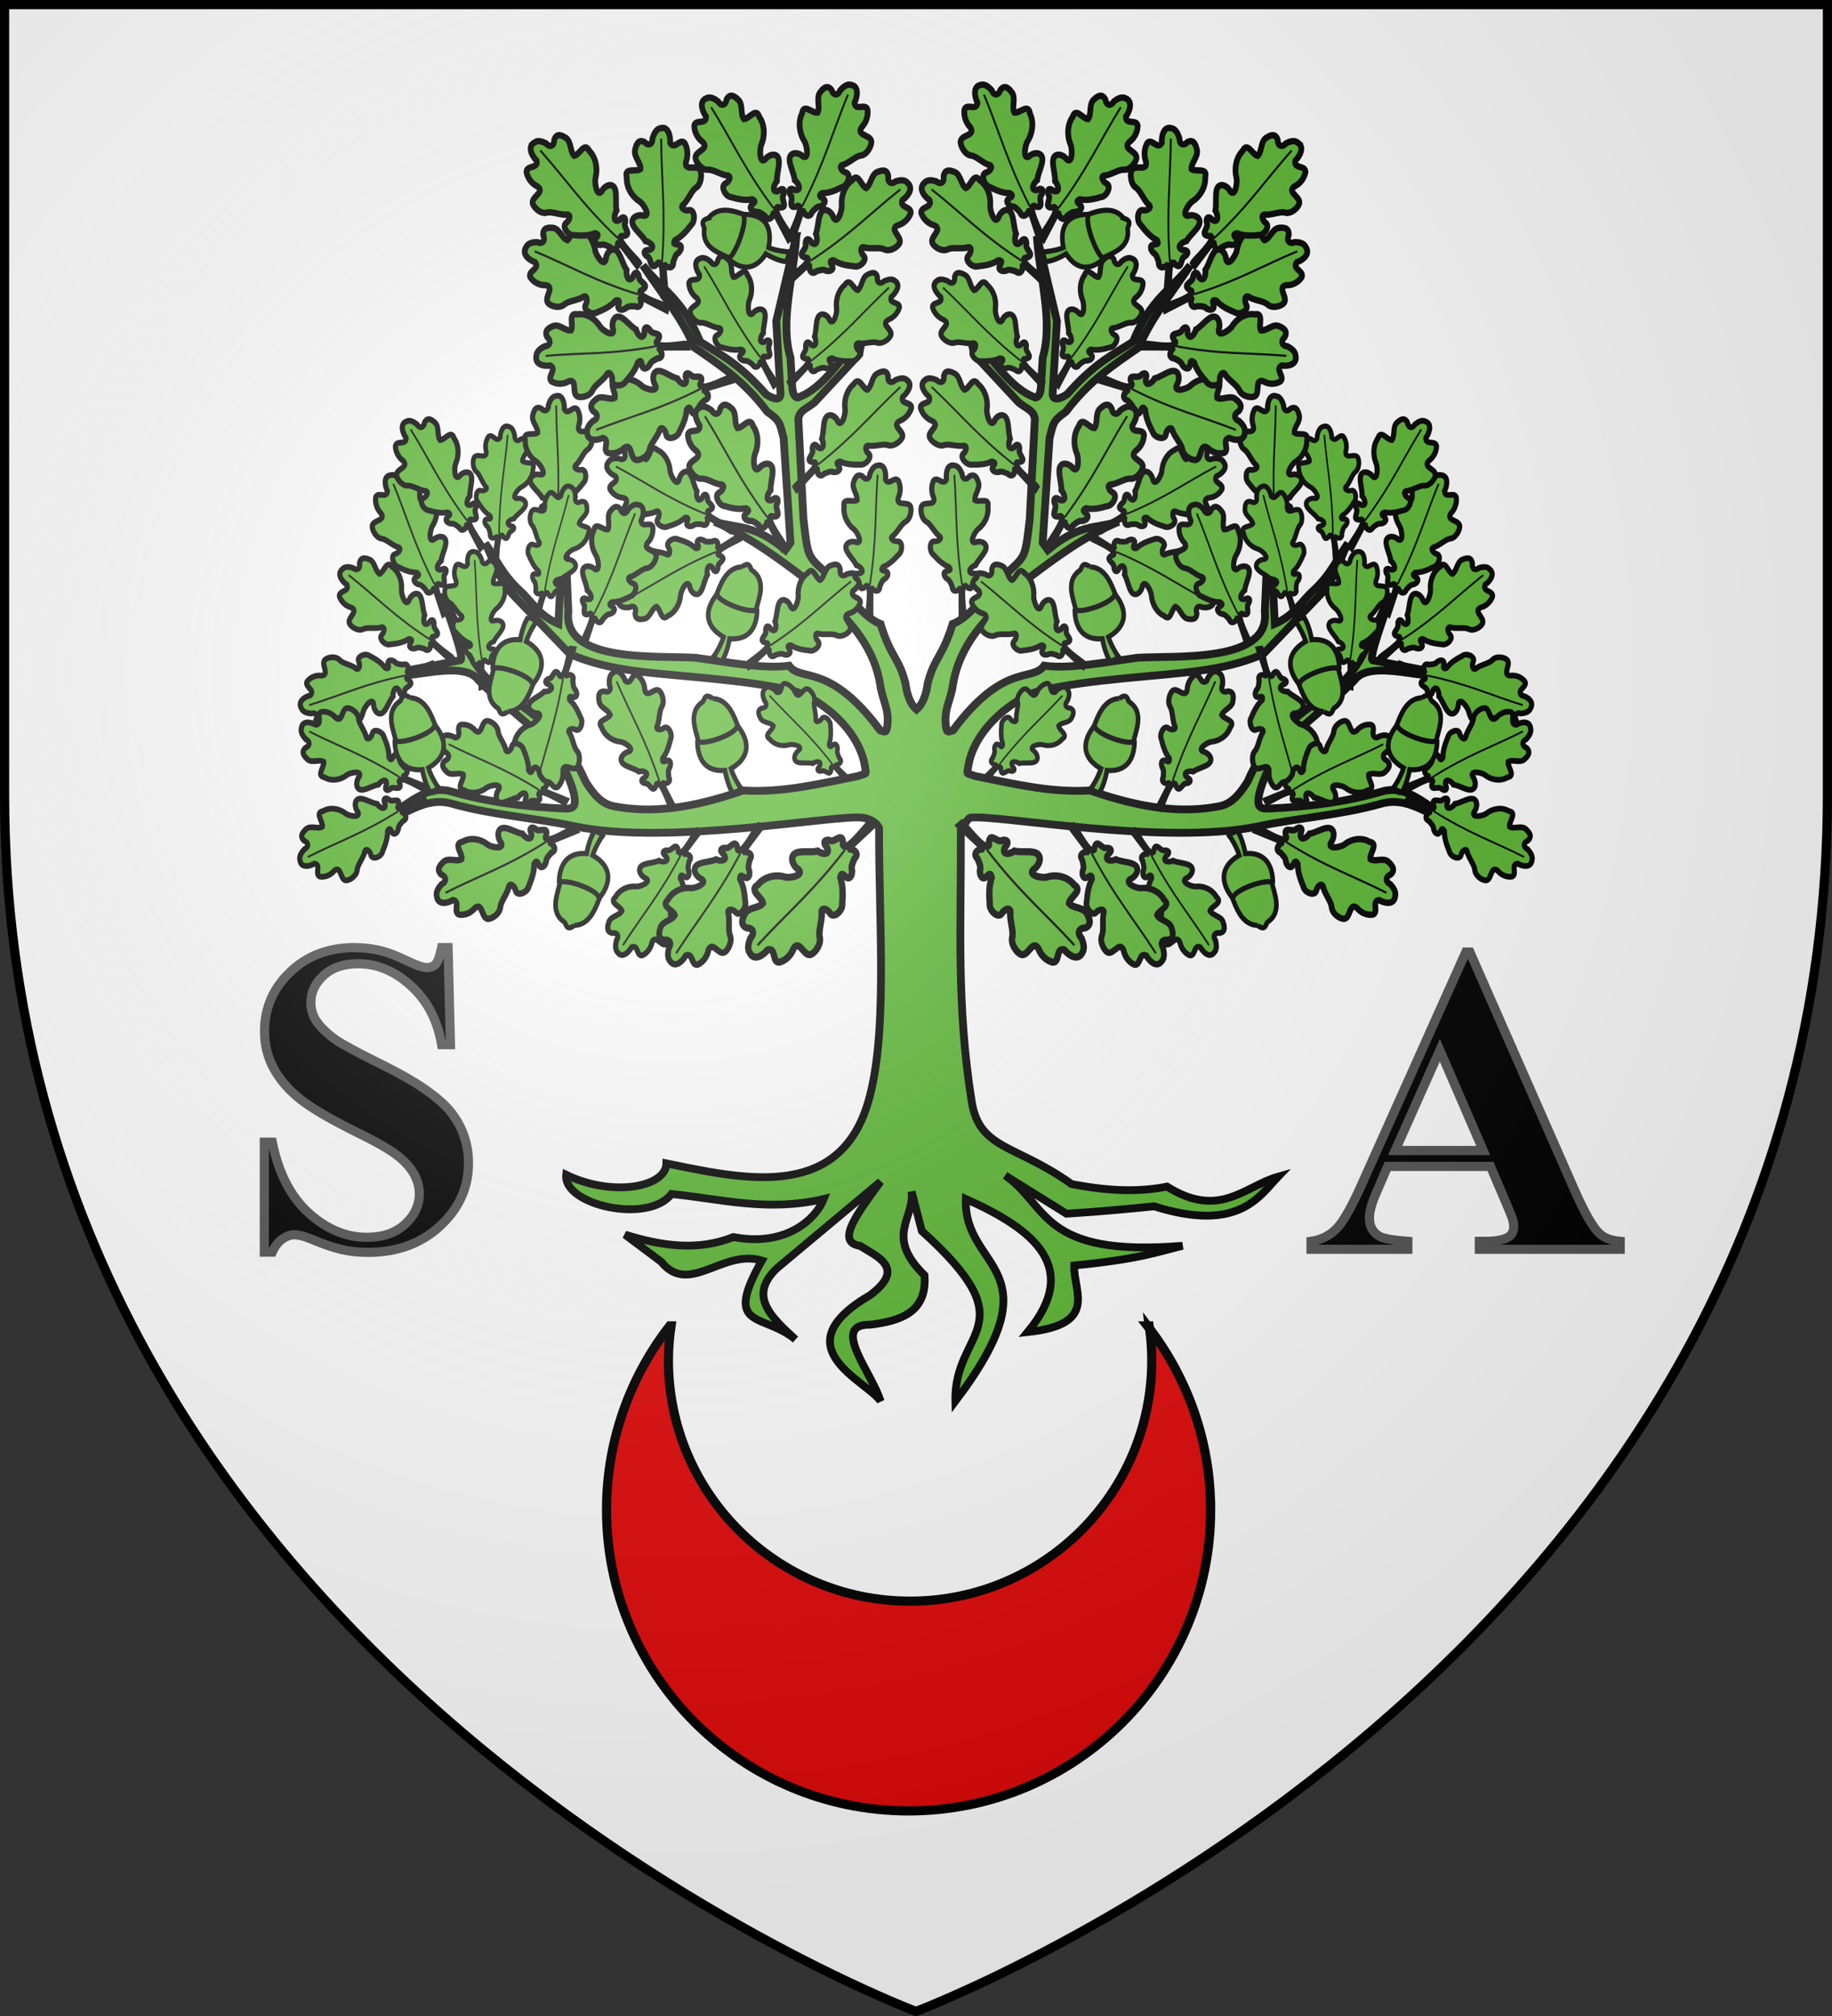 <svg xmlns="http://www.w3.org/2000/svg" xmlns:xlink="http://www.w3.org/1999/xlink" width="600" height="660" version="1.0"><rect width="100%" height="100%" fill="#333333" stroke="none"/><defs><radialGradient id="A" cx="-80" cy="-80" r="405" gradientUnits="userSpaceOnUse"><stop offset="0" style="stop-color:#fff;stop-opacity:.31"/><stop offset=".19" style="stop-color:#fff;stop-opacity:.25"/><stop offset=".6" style="stop-color:#6b6b6b;stop-opacity:.125"/><stop offset="1" style="stop-color:#000;stop-opacity:.125"/></radialGradient><path id="a" d="M-298.5-298.5h597V-40C298.5 246.31 0 358.5 0 358.5S-298.5 246.31-298.5-40z"/></defs><use xlink:href="#a" width="600" height="660" style="fill:#fff" transform="translate(300 300)"/><path d="M96.5 194.328c0-22.283-7.445-42.827-19.985-59.338.45 3.399.701 6.874.701 10.395 0 43.506-35.452 78.808-79.138 78.808-43.685 0-79.159-35.302-79.159-78.808 0-3.838.31-7.61.846-11.303h-.433c-12.96 16.661-20.687 37.555-20.687 60.246 0 54.382 44.331 98.525 98.938 98.525s98.918-44.143 98.918-98.525zM76.516 134.99c-.04-.306-.1-.603-.144-.908h-.578c.237.305.489.6.722.908z" style="fill:#e20909;fill-opacity:1;fill-rule:nonzero;stroke:#000;stroke-width:3;stroke-linecap:butt;stroke-linejoin:miter;marker:none;marker-start:none;marker-mid:none;marker-end:none;stroke-miterlimit:4;stroke-dasharray:none;stroke-dashoffset:0;stroke-opacity:1;visibility:visible;display:inline;overflow:visible" transform="translate(300 300)"/><g transform="translate(278.146 109.644)scale(1.562)"><path d="m-11.11-20.701-4.202 17.803.886 15.018c.14 1.893-1.595 1.265-3.012.338-5.838-6.633-9.604-8.296-13.82-11.025-3.763-9.175-8.007-10.83-12.024-16.031 3.809 5.737 8.505 11.475 10.758 17.212 5.193 3.58 10.357 6.912 15.314 13.472 2.74 1.975 2.593 2.276 3.442 5.513l1.443 21.965-1.089 1.519c-6.44-5.419-9.777-4.49-14.833-5.906 6.752 2.748 13.249 7.523 19.719 12.46 3.49 4.195 13.074 10.275 14.985 21.487.475 3.538 1.9 5.147 1.544 8.578-.195 1.876-.51 1.477-1.519 1.181C-4.217 68.5-10.11 72.833-12.628 69.326c-5.3.748-12.897-.744-19.517-1.658-8.15-.505-27.984 1.15-26.755-9.704l-.911-20.784-1.19 23.372c-4.154-1.802-5.496-4.665-8.125-7.032-3.573-3.29-4.912-6.58-7.214-9.871 1.95 3.778 2.776 7.782 6.252 11.278l11.492 11.953c8.467 3.694 16.942 3.884 29.615 5.147 6.45.642 11.3 1.285 16.58 2.39 5.004 1.047 14.395 7.491 15.72 16.2.252 1.667.387 1.153-1.52 1.857-7.709 1.52-15.604 3.525-24.047 3.009-10.961 3.802-19.248 4.798-27.059 3.319-2.355-.446-4.048-2.064-5.999-5.203-3.203-7.573-8.647-12.863-15.618-17.354-4.558-2.936-7.585-6.898-9.036-10.35l-5.392-11.7c1.203 4.676 5.239 14.46 3.595 14.035l-15.618 3.01c3.581 1.533 16.06-3.433 19.516.984 7.065 7.625 17.042 12.024 20.149 24.046.274 1.751.528 3.098-1.798 3.01-8.648-.33-16.928-1.512-23.895-3.572-6.969-2.061-11.38 6.27-17.592 6.16 6.21 1.215 10.648-5.629 17.744-3.6 8.303 2.372 17.549 2.99 25.54 4.696 19.759 4.217 55.18-2.55 60.523-1.772 1.436.21 2.786.858 3.442 2.138-.116 19.766 2.095 44.748-2.74 58.859-6.63 19.347-26.58 14.552-41.86 11.453-.04 4.946-11.193 7.133-21.01 2.391-.69 6.36 17.28 10.377 22.073 4.022 10.398 1.047 20.216 3.803 31.944 1.04-1.542 3.952-7.64 10.146-18.959 7.988-7.577 3.014-15.154 1.815-22.73-.506l7.593 5.681c5.86 7.26 12.888-2.756 21.11-.253-8.263 14.632.224 10.885 7.038 16.537-4.913-4.56-10.125-9.088-3.797-14.99l21.642-18.085c-4.39 6.088-9.7 12.684-4.328 13.444 3.506 2.243 9.79 4.602 2.176 10.322-18.824 10.994-.734 17.94 2.152 22.247-1.814-5.993-10.649-16.193-2.152-16.031 6.557-.803 11.947-2.731 11.366-10.35-8.384-8.24-2.065-11.775-2.709-17.55l2.152 8.268c22.571 20.32 6.65 20.514 7.037 35.663 21.571-28.51 1.685-27.15 2.177-42.385 14.707 6.551 24.045 14.514 12.985 27.9 14.967-1.599 9.545-8.504 9.745-13.95 13.812-1.378 17.076-2.756 22.73-4.134-29.963 2.432-28.048-8.477-37.208-14.737l12.858 8.015c8.176-.517 12.967-1.03 18.402-1.547 17.76 5.623 22.144-2.227 25.971-6.215-7.018 1.992-12.28 8.98-23.287 2.081-5.54 1.084-11.661 1.076-20.023-.534-11.618-8.335-19.32-7.142-20.933-17.294-3.272-20.592-2.176-37.053-2.278-57.013.603-.359 1.296-2.369 2.025-2.475 5.342-.778 40.764 5.989 60.522 1.772 7.992-1.705 17.237-2.324 25.54-4.697 7.096-2.028 11.535 4.816 17.744 3.6-6.212.112-10.623-8.22-17.592-6.159-6.966 2.06-15.247 3.243-23.895 3.572-2.326.088-2.072-1.259-1.797-3.01 3.107-12.022 13.059-16.421 20.123-24.046 3.457-4.417 15.96.55 19.542-.985l-15.618-3.01c-1.644.426 2.392-9.358 3.594-14.034l-5.391 11.7c-1.451 3.452-4.479 7.414-9.037 10.35-6.97 4.491-12.414 9.78-15.618 17.354-1.95 3.14-3.644 4.757-5.999 5.203-7.81 1.48-16.097.483-27.059-3.319-8.442.516-16.338-1.489-24.047-3.01-1.907-.703-1.772-.19-1.518-1.856 1.323-8.709 10.715-15.153 15.719-16.2 5.28-1.105 10.13-1.748 16.58-2.39 12.672-1.263 21.148-1.453 29.615-5.147l11.492-11.953c3.476-3.496 4.302-7.5 6.252-11.278-2.303 3.29-3.642 6.58-7.214 9.871-2.63 2.367-3.972 5.23-8.125 7.032l-1.19-23.372-.911 20.784c1.229 10.853-18.606 9.199-26.756 9.704-6.62.914-14.217 2.406-19.516 1.658-2.519 3.507-8.411-.826-19.11 13.557-1.009.296-1.324.695-1.52-1.181-.356-3.43 1.07-5.04 1.545-8.578 1.911-11.212 11.495-17.292 14.985-21.488 6.47-4.936 12.967-9.71 19.718-12.46-5.056 1.417-8.391.488-14.833 5.907l-1.088-1.519L41.995 21.6c.85-3.237.703-3.538 3.443-5.513 4.956-6.56 10.12-9.892 15.314-13.472C63.005-3.123 67.701-8.86 71.51-14.598c-4.017 5.201-8.262 6.856-12.024 16.031-4.216 2.729-7.982 4.392-13.82 11.025-1.417.927-3.152 1.555-3.012-.338l.886-15.018-4.202-17.803c.52 8.53 3.493 17.8 1.215 25.48l-.355 5.963c-.09 1.594-.53 2.31-1.164 2.391-4.453-1.517-7.965-6.51-11.112-10.378-1.47-4.38-4.017-7.554-6.607-10.688 1.811 3.948 4.3 7.745 4.81 11.982l9.416 10.125c1.985 1.562 3.028 1.564 3.366 3.43l-1.063 20.898c-.936 8.16-.874 7.755-4.505 11.137-3.887 3.348-7.783 9.534-11.67 10.94-2.151 7.024-3.797 6.95-5.214 12.404-.353 2.636-1.142 4.495-2.354 5.54-1.211-1.045-1.976-2.904-2.329-5.54-1.417-5.455-3.062-5.38-5.214-12.403-3.886-1.407-7.783-7.593-11.669-10.941-3.631-3.382-3.57-2.977-4.506-11.137l-1.063-20.897c.338-1.867 1.381-1.87 3.367-3.431L2.103 4.049c.51-4.237 2.998-8.034 4.81-11.982C4.322-4.799 1.774-1.624.305 2.755c-3.148 3.869-6.659 8.861-11.112 10.378-.635-.082-1.075-.797-1.165-2.39l-.354-5.963c-2.279-7.682.694-16.951 1.215-25.481z" style="fill:#5ab532;fill-opacity:1;fill-rule:evenodd;stroke:#000;stroke-width:1.636;stroke-linecap:butt;stroke-linejoin:miter;stroke-miterlimit:4;stroke-dasharray:none;stroke-opacity:1;display:inline"/><g id="z" transform="matrix(.81 0 0 .9 -232.168 -153.367)"><use xlink:href="#b" width="600" height="660" transform="matrix(-.918 -.221 -.273 .918 580.347 63.803)"/><use xlink:href="#c" width="600" height="660" transform="scale(1 -1)rotate(-10 -2426.57 -413.482)"/><use xlink:href="#d" width="600" height="660" transform="scale(1 -1)rotate(10 3223.601 -130.606)"/><use xlink:href="#e" id="m" width="600" height="660" x="0" y="0" transform="rotate(20 62.182 311.192)scale(.9)"/><g id="g"><path d="M-299.38 350.576c2.063.594 2.622-1.94 2.534-3.437 1.085-1.798 2.538 1.157 3.753-.006.848-1.265.971-3.009.386-4.414-.504-2.377 2.514-.75 3.529-1.776.69-.599.62-3.195-.718-4.23-1.242-.625-1.953-2.505-3.3-3.927-1.415-.864.161-1.743 1.265-1.474 1.52.234 1.691-2.624.608-3.439-1.207-1.424-2.517-2.83-4.244-3.611-1.238-1.843 2.134-.083 1.483-2.224-.92-1.63-.97-.125-1.967-2.95.13-1.966-2.189-1.219-2.59-.199l.662-7.805-.817.102c-.25.87.567 8.171-1.155 7.76-2.177-2.203-1.743.665-2.631 1.33-1.303.603-1.44 1.723.285 1.662 1.858.632.063 1.938-1.024 2.107-.83 1.293-2.21 2.18-3.077 3.463-1.26 1.904 1.017 2.967 2.64 2.49 1.976-.131-.213 2.93-1.15 3.4-1.99 1.15-3.437 3.341-3.308 5.685-.713 2.389 2.52 1.099 3.603 1.887.117 1.478-1.773 2.85-1.444 4.47.26.936.707 2.722 2.488 1.9 1.024-1.036 2.138-.577 2.096.886.36.973.94 2.19 2.092 2.35z" style="fill:#5ab532;fill-opacity:1;fill-rule:evenodd;stroke:#000;stroke-width:1.5;stroke-linecap:butt;stroke-linejoin:miter;stroke-miterlimit:4;stroke-dasharray:none;stroke-opacity:1" transform="rotate(45 51.883 1062.385)scale(1.1)"/><path d="M-298.955 319.308c.961 11.605-.2 19.429-.26 28.84" style="fill:#5ab532;fill-rule:evenodd;stroke:#000;stroke-width:.5;stroke-linecap:butt;stroke-linejoin:miter;stroke-miterlimit:4;stroke-dasharray:none;stroke-opacity:1" transform="rotate(45 51.883 1062.385)scale(1.1)"/></g><use xlink:href="#f" width="600" height="660" transform="matrix(.9 0 0 .9 10.418 29.552)"/><use xlink:href="#g" id="f" width="600" height="660" x="0" y="0" transform="rotate(-10 428.579 268.116)scale(.9)"/><use xlink:href="#g" id="h" width="600" height="660" x="0" y="0" transform="rotate(20 155.356 136.292)scale(.9)"/><use xlink:href="#h" id="k" width="600" height="660" x="0" y="0" transform="matrix(.9 0 0 .9 -17.431 21.698)"/><path d="M-299.38 350.576c2.063.594 2.622-1.94 2.534-3.437 1.085-1.798 2.538 1.157 3.753-.006.848-1.265.971-3.009.386-4.414-.504-2.377 2.514-.75 3.529-1.776.69-.599.62-3.195-.718-4.23-1.242-.625-1.953-2.505-3.3-3.927-1.415-.864.161-1.743 1.265-1.474 1.52.234 1.691-2.624.608-3.439-1.207-1.424-2.517-2.83-4.244-3.611-1.238-1.843 2.134-.083 1.483-2.224-.92-1.63-.97-.125-1.967-2.95.13-1.966-2.189-1.219-2.59-.199l.318-5.402-.816.102c-.25.87.91 5.768-.812 5.358-2.177-2.204-1.743.664-2.631 1.33-1.303.602-1.44 1.722.285 1.66 1.858.633.063 1.939-1.024 2.108-.83 1.293-2.21 2.18-3.077 3.463-1.26 1.904 1.017 2.967 2.64 2.49 1.976-.131-.213 2.93-1.15 3.4-1.99 1.15-3.437 3.341-3.308 5.685-.713 2.389 2.52 1.099 3.603 1.887.117 1.478-1.773 2.85-1.444 4.47.26.936.707 2.722 2.488 1.9 1.024-1.036 2.138-.577 2.096.886.36.973.94 2.19 2.092 2.35z" style="fill:#5ab532;fill-opacity:1;fill-rule:evenodd;stroke:#000;stroke-width:1.5;stroke-linecap:butt;stroke-linejoin:miter;stroke-miterlimit:4;stroke-dasharray:none;stroke-opacity:1" transform="scale(.792 -.792)rotate(45 826.328 780.044)"/><path d="M-298.955 319.308c.961 11.605-.2 19.429-.26 28.84" style="fill:#5ab532;fill-rule:evenodd;stroke:#000;stroke-width:.5;stroke-linecap:butt;stroke-linejoin:miter;stroke-miterlimit:4;stroke-dasharray:none;stroke-opacity:1" transform="scale(.792 -.792)rotate(45 826.328 780.044)"/><use xlink:href="#h" id="i" width="600" height="660" x="0" y="0" transform="matrix(.9 0 0 -.9 19.058 536.032)"/><use xlink:href="#i" id="d" width="600" height="660" x="0" y="0" transform="rotate(40 224.787 318.084)"/><use xlink:href="#j" id="l" width="600" height="660" x="0" y="0" transform="rotate(-40 138.392 259.689)"/><use xlink:href="#k" id="j" width="600" height="660" x="0" y="0" transform="matrix(1 0 0 -1 .363 554.746)"/><use xlink:href="#l" id="c" width="600" height="660" x="0" y="0" transform="scale(1 -1)rotate(-20 -1217.572 -13.856)"/><use xlink:href="#c" id="e" width="600" height="660" x="0" y="0" transform="rotate(30 202.499 237.289)"/><use xlink:href="#e" width="600" height="660" transform="rotate(-10 98.462 173.076)"/><use xlink:href="#m" id="y" width="600" height="660" x="0" y="0" transform="rotate(10 360.6 257.24)"/><use xlink:href="#c" width="600" height="660" transform="rotate(-10 46.931 -181.42)"/><use xlink:href="#e" id="n" width="600" height="660" x="0" y="0" transform="matrix(-1 0 0 1 399.805 6.888)"/><use xlink:href="#n" width="600" height="660" transform="rotate(-25 164.219 245.481)"/><use xlink:href="#f" id="o" width="600" height="660" x="0" y="0" transform="rotate(35 424.738 220.631)"/><use xlink:href="#o" id="p" width="600" height="660" x="0" y="0" transform="rotate(15 280.054 134.275)"/><use xlink:href="#p" id="q" width="600" height="660" x="0" y="0" transform="rotate(25 261.517 156.71)"/><use xlink:href="#q" id="r" width="600" height="660" x="0" y="0" transform="rotate(25 258.87 142.495)"/><use xlink:href="#r" width="600" height="660" transform="scale(-1 1)rotate(45 -12.294 -410.577)"/><use xlink:href="#r" id="b" width="600" height="660" x="0" y="0" transform="rotate(10 -125.755 401.906)"/><use xlink:href="#c" id="s" width="600" height="660" x="0" y="0" transform="matrix(-1 0 0 1 444.133 1.45)"/><use xlink:href="#s" width="600" height="660" transform="rotate(-50 263.9 207.995)"/><use xlink:href="#s" id="t" width="600" height="660" x="0" y="0" transform="scale(-1 1)rotate(-20 -188.905 1711.48)"/><use xlink:href="#t" width="600" height="660" transform="matrix(-.966 -.233 -.288 .966 581.984 68.197)"/><use xlink:href="#r" id="u" width="600" height="660" x="0" y="0" transform="rotate(10 286.327 375.248)"/><use xlink:href="#u" width="600" height="660" transform="scale(-1 1)rotate(10 -.904 -2953.994)"/><use xlink:href="#u" width="600" height="660" transform="scale(-1 1)rotate(-20 29.765 1688.681)"/><g id="v"><path d="M-449.454 255.259s-1.029-.73-1.575-.522c-.635.242-.715 1.152-.982 1.297-4.101 2.48-1.564 7-1.141 9.25.105.56 5.678.151 10.402-3.216-1.056-2.497-2.59-6.69-6.704-6.81z" style="fill:#5ab532;fill-opacity:1;fill-rule:evenodd;stroke:#000;stroke-width:1.2;stroke-linecap:butt;stroke-linejoin:miter;stroke-miterlimit:4;stroke-dasharray:none;stroke-opacity:1;display:inline" transform="translate(700.709 -.177)"/><path d="M-444.186 277.3c-.905-1.147-1.727-3.402-2.07-5.297-7.662.56-7.095-6.659-7.125-7.016.38 1.704 11.19-1.613 10.145-3.585 0 0 6.514 6.018-1.465 10.197.603 1.776 2.181 4.162 2.58 4.578-.69.72-1.13.683-2.065 1.123z" style="fill:#5ab532;fill-opacity:1;fill-rule:evenodd;stroke:#000;stroke-width:1.2;stroke-linecap:butt;stroke-linejoin:miter;stroke-miterlimit:4;stroke-dasharray:none;stroke-opacity:1;display:inline" transform="translate(700.709 -.177)"/></g><use xlink:href="#v" id="w" width="600" height="660" x="0" y="0" transform="matrix(1 0 0 -1 -35.8 563.016)"/><use xlink:href="#w" width="600" height="660" transform="matrix(1 0 0 -1 -42.536 562.839)"/><use xlink:href="#v" id="x" width="600" height="660" x="0" y="0" transform="matrix(-1 0 0 1 510.094 -30.661)"/><use xlink:href="#x" width="600" height="660" transform="rotate(180 228.55 241.276)"/><use xlink:href="#v" width="600" height="660" transform="rotate(-50 130.76 200.321)"/><use xlink:href="#y" width="600" height="660" transform="rotate(10 126.082 290.879)"/></g><use xlink:href="#z" width="600" height="660" transform="matrix(-1 0 0 1 27.973 0)"/></g><path d="m-153.246 10.227.773 31.78h-2.883q-2.04-11.952-10.02-19.23-7.98-7.277-17.261-7.277-7.172 0-11.356 3.832-4.183 3.832-4.183 8.824 0 3.165 1.476 5.625 2.04 3.305 6.54 6.54 3.304 2.319 15.257 8.226 16.735 8.226 22.57 15.539 5.766 7.313 5.766 16.734 0 11.955-9.316 20.567t-23.66 8.613q-4.5 0-8.508-.914-4.008-.915-10.055-3.445-3.375-1.407-5.555-1.407-1.827 0-3.867 1.407-2.039 1.406-3.304 4.289h-2.602v-36h2.602q3.093 15.187 11.918 23.168 8.823 7.98 19.02 7.98 7.874 0 12.55-4.289 4.676-4.29 4.676-9.984 0-3.375-1.793-6.54t-5.45-6.011-12.937-7.418q-13.008-6.398-18.703-10.898t-8.754-10.055q-3.06-5.554-3.059-12.235 0-11.39 8.368-19.406t21.093-8.015q4.641 0 9 1.125 3.305.843 8.051 3.128t6.645 2.286q1.828 0 2.882-1.125t1.97-5.414zM188.156 81.86h-33.68l-4.007 9.28q-1.97 4.642-1.969 7.665 0 4.008 3.234 5.906 1.899 1.125 9.352 1.687V109h-31.711v-2.602q5.132-.773 8.438-4.253 3.304-3.48 8.156-14.38l34.101-76.077h1.336l34.383 78.187q4.922 11.109 8.086 13.992 2.391 2.18 6.75 2.531V109H184.5v-2.602h1.898q5.555 0 7.805-1.546 1.547-1.125 1.547-3.235 0-1.265-.422-2.601-.14-.633-2.11-5.274zm-2.39-5.204L171.563 43.82l-14.625 32.836z" style="font-size:144px;font-style:normal;font-variant:normal;font-weight:700;font-stretch:normal;text-align:start;line-height:100%;writing-mode:lr-tb;text-anchor:start;fill:#000;fill-opacity:1;stroke:#555;stroke-width:3;stroke-linecap:butt;stroke-linejoin:miter;stroke-opacity:1;font-family:Times New Roman;-inkscape-font-specification:Times New Roman Bold" transform="translate(300 300)"/><use xlink:href="#a" width="600" height="660" style="fill:url(#A)" transform="translate(300 300)"/><use xlink:href="#a" width="600" height="660" style="fill:none;stroke:#000;stroke-width:3" transform="translate(300 300)"/></svg>